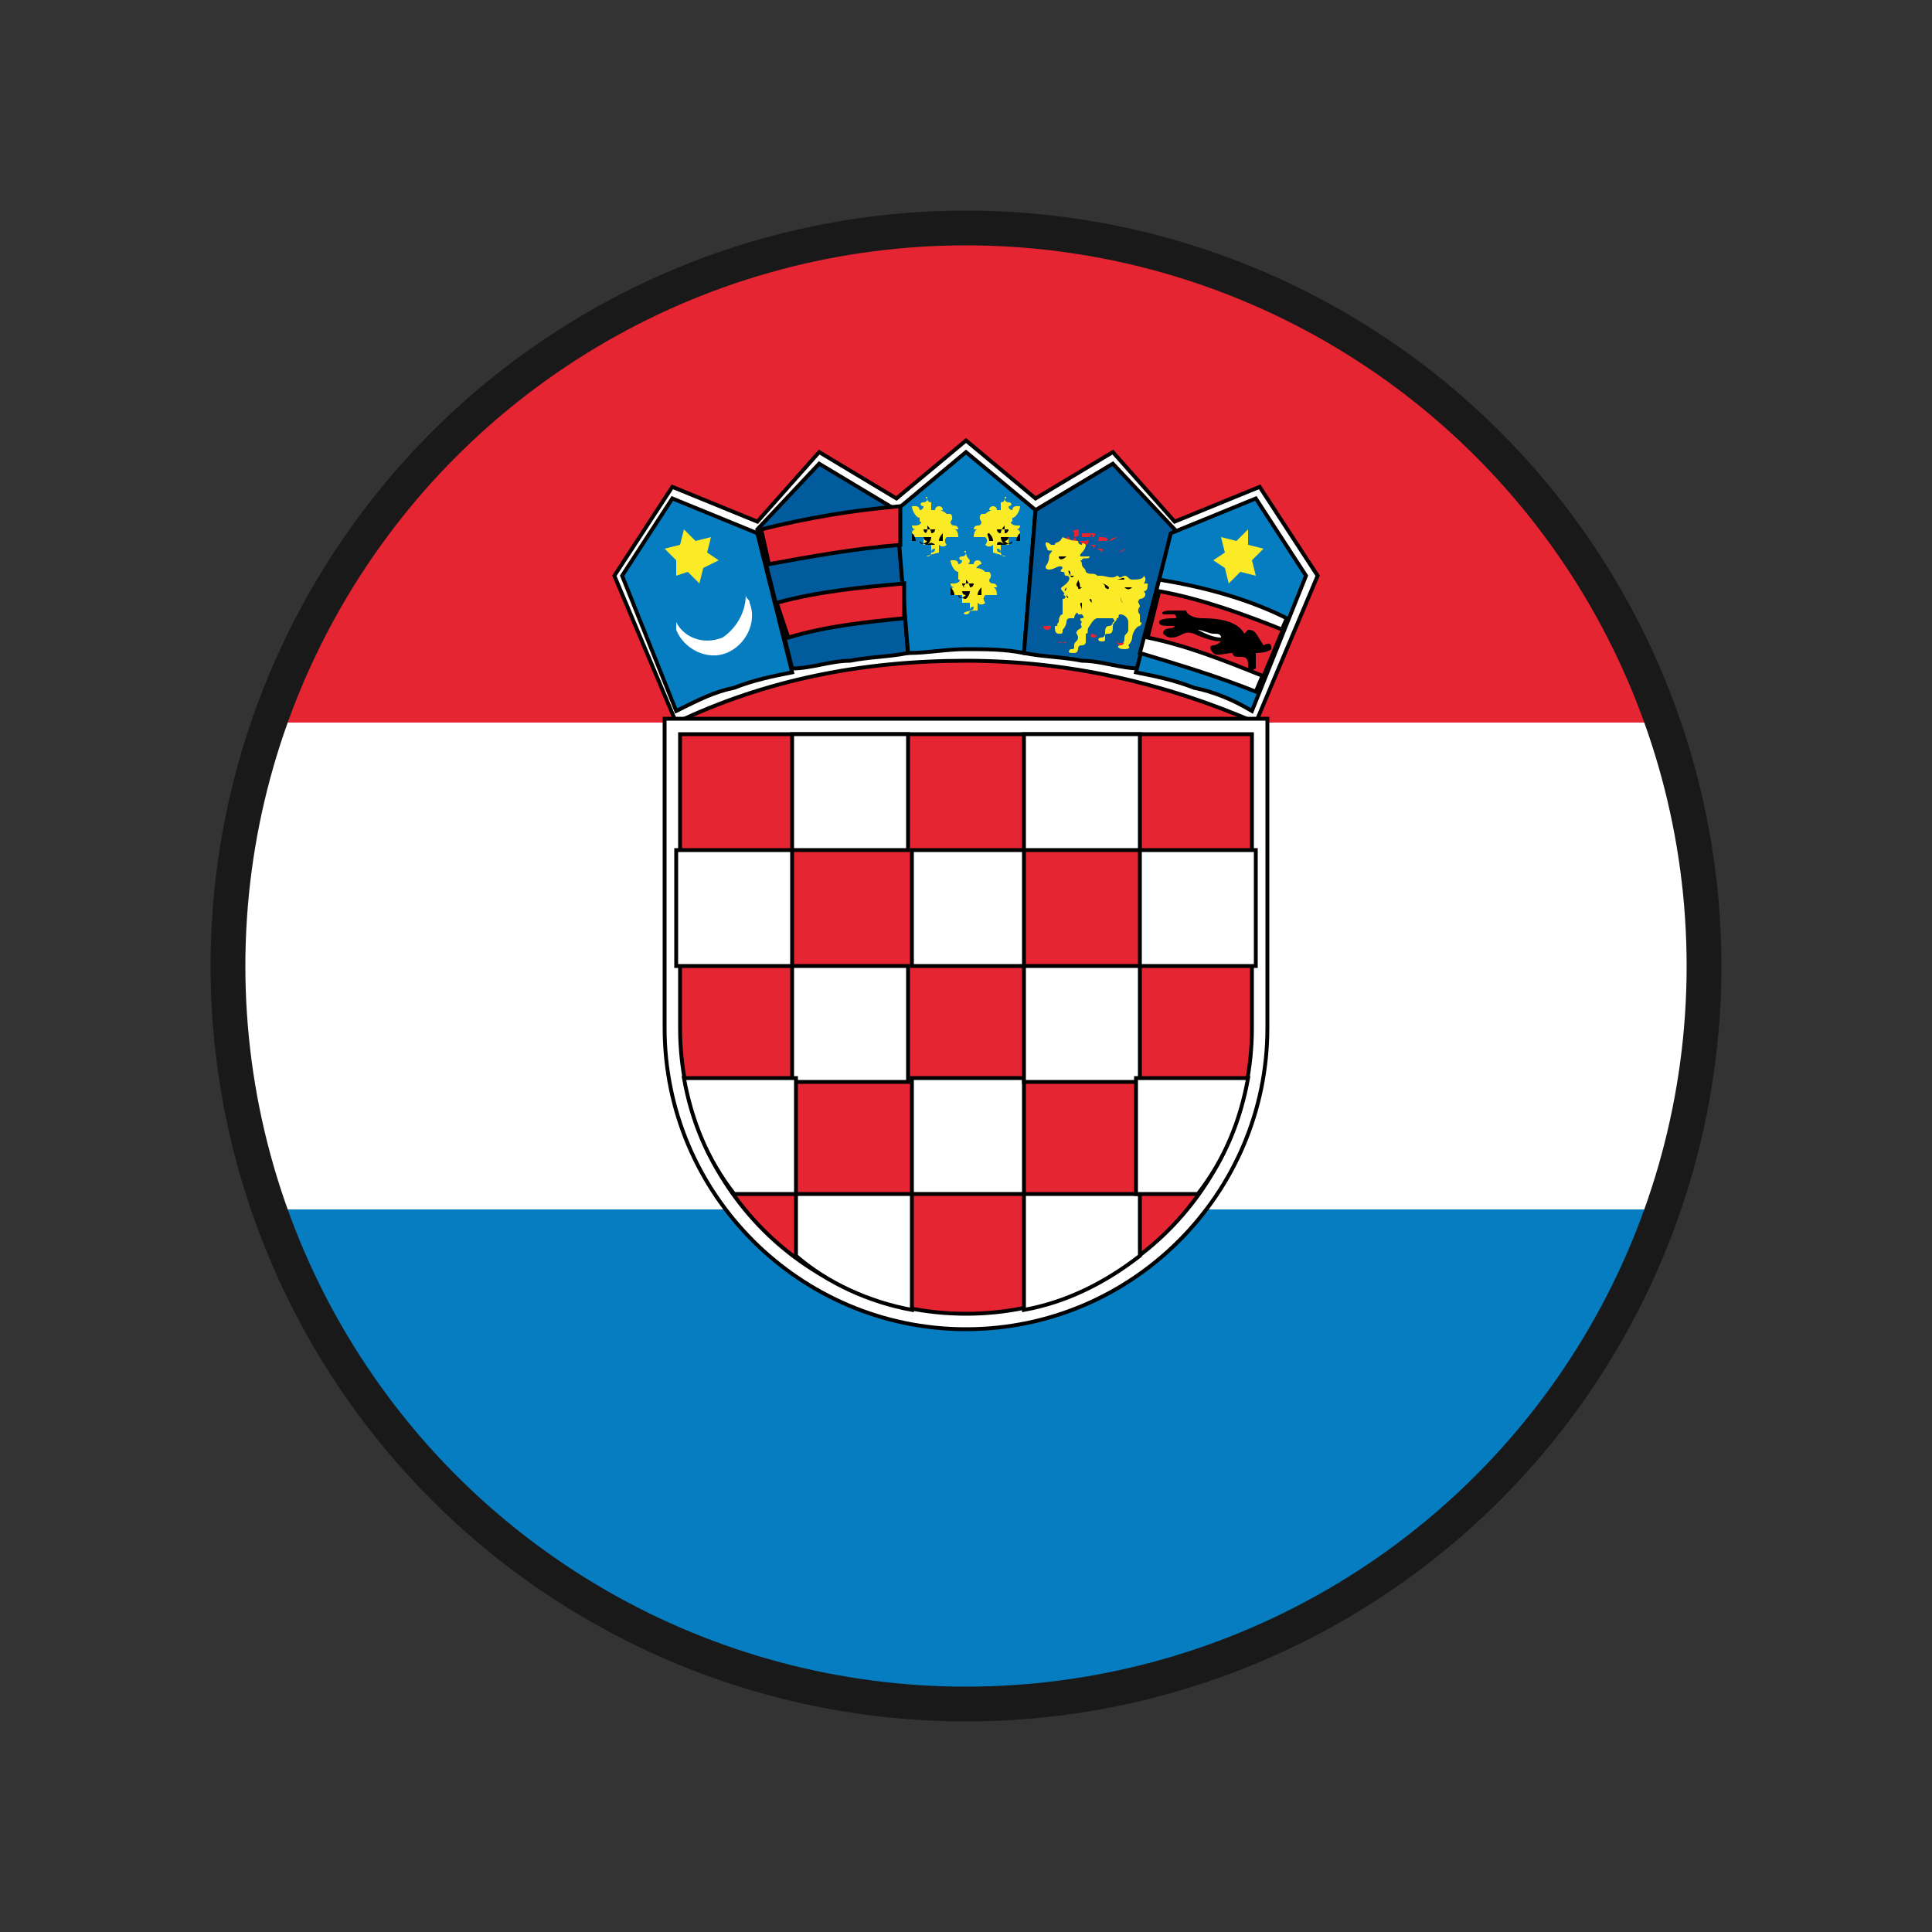 <?xml version="1.0" encoding="UTF-8"?>
<svg id="bulgaria" xmlns="http://www.w3.org/2000/svg" version="1.1" viewBox="0 0 50 50">
  <rect x="0" y="0" width="50" height="50" fill="#333333" stroke="none"/>
  <defs>
    <style>
      .cls-1, .cls-2, .cls-3, .cls-4, .cls-5, .cls-6, .cls-7 {
        stroke: #000;
      }

      .cls-1, .cls-2, .cls-5, .cls-6 {
        stroke-width: .1px;
      }

      .cls-1, .cls-8 {
        fill: #067dc1;
      }

      .cls-9 {
        fill: #000;
      }

      .cls-9, .cls-10, .cls-11, .cls-8, .cls-12, .cls-13 {
        stroke-width: 0px;
      }

      .cls-10, .cls-4, .cls-6 {
        fill: #e62532;
      }

      .cls-2, .cls-12 {
        fill: #015b9c;
      }

      .cls-11 {
        fill-opacity: 0;
        opacity: 0;
      }

      .cls-11, .cls-3, .cls-5, .cls-13 {
        fill: #fff;
      }

      .cls-3 {
        stroke-linejoin: bevel;
      }

      .cls-3, .cls-4, .cls-7 {
        stroke-width: 0px;
      }

      .cls-14 {
        fill: none;
        stroke: #191919;
        stroke-miterlimit: 10;
        stroke-width: .9px;
      }

      .cls-7 {
        fill: #fbea26;
      }
    </style>
  </defs>
  <rect class="cls-11" y="0" width="50" height="50"/>
  <g id="Warstwa_1-2" data-name="Warstwa 1-2">
    <path class="cls-10" d="M6.9,18.7h36.2c-2.7-7.3-9.7-12.5-18.1-12.5s-15.5,5.2-18.1,12.5Z"/>
    <path class="cls-8" d="M43.1,31.3H6.9c2.6,7.3,9.7,12.6,18.1,12.6s15.5-5.3,18.1-12.6Z"/>
    <path class="cls-13" d="M5.8,25c0,2.2.4,4.3,1.1,6.3h36.2c.7-2,1.1-4.1,1.1-6.3s-.4-4.3-1.1-6.3H6.9c-.7,2-1.1,4.1-1.1,6.3Z"/>
    <path class="cls-5" d="M25,17.1c2.7,0,5.2.6,7.5,1.6l1.6-3.8-1.5-2.3-2.2.9-1.6-1.8-2,1.2-1.8-1.5-1.8,1.5-2-1.2-1.6,1.8-2.2-.9-1.5,2.3,1.6,3.8c2.3-1.1,4.8-1.6,7.5-1.6Z"/>
    <path class="cls-5" d="M32.8,18.6v8c0,4.3-3.5,7.8-7.8,7.8s-7.8-3.5-7.8-7.8v-8s15.6,0,15.6,0Z"/>
    <path class="cls-6" d="M32.4,19v7.6c0,4.1-3.3,7.4-7.4,7.4s-7.4-3.3-7.4-7.4v-7.6h14.8Z"/>
    <rect class="cls-5" x="23.6" y="27.9" width="2.9" height="3"/>
    <rect class="cls-5" x="23.6" y="22" width="2.9" height="3"/>
    <rect class="cls-5" x="26.5" y="25" width="3" height="3"/>
    <rect class="cls-5" x="26.5" y="19" width="3" height="3"/>
    <rect class="cls-5" x="29.5" y="22" width="3" height="3"/>
    <rect class="cls-5" x="20.5" y="25" width="3" height="3"/>
    <rect class="cls-5" x="20.5" y="19" width="3" height="3"/>
    <rect class="cls-5" x="17.5" y="22" width="3" height="3"/>
    <path class="cls-5" d="M23.6,33.9v-3h-3v1.6c.8.7,1.9,1.2,3,1.4Z"/>
    <path class="cls-5" d="M17.7,27.9h2.9v3h-1.6c-.7-.9-1.1-1.9-1.3-3Z"/>
    <path class="cls-5" d="M26.5,33.9v-3h3v1.6c-.9.7-1.9,1.2-3,1.4Z"/>
    <path class="cls-5" d="M32.3,27.9h-2.9v3h1.6c.7-.9,1.1-1.9,1.3-3Z"/>
    <path class="cls-2" d="M22,17.1c.5-.1,1-.1,1.5-.2l-.3-3.7-2-1.2-1.6,1.7.9,3.6c.5,0,1-.2,1.5-.2h0Z"/>
    <path class="cls-1" d="M19,17.8c.5-.2,1-.3,1.5-.4l-.9-3.6-2.2-.9-1.3,2,1.4,3.5c.6-.3,1-.5,1.5-.6h0Z"/>
    <path class="cls-1" d="M25,16.8c.5,0,1,0,1.5.1l.3-3.7-1.8-1.5-1.8,1.5.3,3.7c.5,0,1-.1,1.5-.1Z"/>
    <path class="cls-2" d="M28,17.1c-.5-.1-1-.1-1.5-.2l.3-3.7,2-1.2,1.6,1.7-.9,3.6c-.5,0-1-.2-1.5-.2h0Z"/>
    <path class="cls-1" d="M30.9,17.8c-.5-.2-1-.3-1.5-.4l.9-3.6,2.2-.9,1.3,2-1.4,3.5c-.5-.3-1-.5-1.5-.6h0Z"/>
    <path class="cls-5" d="M33.3,16l-.8,1.9c-1-.4-2-.7-3-1l.5-1.9c1.2.2,2.3.5,3.3,1Z"/>
    <path class="cls-6" d="M33.2,16.3c-1-.4-2.1-.8-3.2-1l-.3,1.2c1,.2,2,.6,3,1l.5-1.2h0Z"/>
    <path class="cls-6" d="M20.1,15.6c1.1-.3,2.2-.4,3.3-.5v.9c-1,.1-2,.2-3,.5l-.3-.9h0Z"/>
    <path class="cls-6" d="M23.3,14.1c-1.2.1-2.3.3-3.4.5l-.2-.9c1.2-.3,2.4-.5,3.6-.6,0,0,0,1,0,1Z"/>
    <polygon class="cls-7" points="18.1 15.1 18.2 14.7 18.6 14.5 18.3 14.3 18.4 13.9 18 14 17.7 13.7 17.6 14.1 17.2 14.2 17.5 14.5 17.5 14.9 17.8 14.8 18.1 15.1"/>
    <polygon class="cls-7" points="31.8 15.1 31.7 14.7 31.4 14.5 31.7 14.3 31.6 13.9 32 14 32.3 13.7 32.3 14.1 32.7 14.2 32.4 14.5 32.5 14.9 32.1 14.8 31.8 15.1"/>
    <path class="cls-3" d="M19.3,15.4c0,.1.1.1.1.2.2.5-.1,1.1-.6,1.3s-1.1-.1-1.3-.6v-.2c.2.4.7.6,1.2.4.3-.2.6-.6.6-1.1h0Z"/>
    <path class="cls-7" d="M25,15.9c.1,0,.1-.1.1-.1q0-.1.1-.1s.1,0,.1.1v-.2s.1.1.2,0c0,0-.1-.1,0-.2h.3c0-.2-.1-.2-.1-.2h.1c0-.1-.1-.1-.1-.1q-.1,0-.1-.1s.1-.1,0-.2h-.1c-.1-.1-.2-.1-.3-.1s-.3.1-.3.1h-.1v.2c.1,0,0,.1-.1.1h-.1s0,.1.1.1c0,0-.1,0-.1.1,0,0,.1.1.1,0,0,0-.1.1,0,.1h.2v.2h.2v.2q.1,0,.1-.1s.1,0,.1.1c-.4,0-.4.1-.3.1h0Z"/>
    <path class="cls-7" d="M25,14.8c.1,0,.2.1.2,0,0,0,.1-.2.2-.2h0c0-.1-.1-.1-.1-.1h0s-.1,0-.1.1h-.1c-.1,0,0,0,0-.1h0q-.1-.1-.1-.2h0c0-.1-.1,0,0,0,0,0,0,.1-.1.1s-.1.1,0,.1h0c0,.1-.1.1-.1.1,0-.1-.1-.1-.1-.1h-.1c0,.1.1.3.2.3,0,0,.1,0,.2,0Z"/>
    <path class="cls-7" d="M24,14.4c.1,0,.1-.1.1-.1q0-.1.1-.1s.1,0,.1.1v-.2s.1.1.2,0c0,0-.1-.1,0-.2h.3c0-.2-.1-.2-.1-.2h.1c0-.1-.1-.1-.1-.1q-.1,0-.1-.1s.1-.1,0-.2h-.1c-.1-.1-.2-.1-.3-.1s-.3.1-.3.1h-.1v.2c.1,0,0,.1-.1.1h-.1s0,.1.1.1c0,0-.1,0-.1.1,0,0,.1.1.1,0,0,0-.1.1,0,.1h.2v.2h.2v.2q.1,0,.1-.1s.1,0,.1.1q-.4.1-.3.1h0Z"/>
    <path class="cls-7" d="M24,13.4c.1,0,.2.1.2,0,0,0,.1-.2.2-.2h0c0-.1-.1-.1-.1-.1h0s-.1,0-.1.1h-.1v-.2q-.1,0-.1-.1h0c0-.1-.1,0,0,0,0,0,0,.1-.1.1s-.1.1,0,.1h0c0,.1-.1.1-.1.1,0-.1-.1-.1-.1-.1h-.1c0,.1.1.3.2.3h.2Z"/>
    <path class="cls-7" d="M26,14.4c-.1,0-.1-.1-.1-.1q0-.1-.1-.1s-.1,0-.1.1v-.2s-.1.1-.2,0c0,0,.1-.1,0-.2h-.3c0-.2.1-.2.1-.2h-.1c0-.1.1-.1.1-.1q.1,0,.1-.1s-.1-.1,0-.2h.1c.1-.1.2-.1.3-.1s.2.1.3.1h.1v.2c-.1,0,0,.1.1.1h.1s0,.1-.1.1c0,0,.1,0,.1.1,0,0-.1.1-.1,0,0,0,.1.1,0,.1h-.2v.2h-.2v.2q-.1,0-.1-.1s-.1,0-.1.1c.3.1.4.1.3.1h0Z"/>
    <path class="cls-7" d="M26,13.4c-.1,0-.2.1-.2,0,0,0-.1-.2-.2-.2h0c0-.1.1-.1.1-.1h0s.1,0,.1.1h.1v-.2q.1,0,.1-.1h0c0-.1.1,0,0,0,0,0,0,.1.1.1s.1.1,0,.1h0c0,.1.1.1.1.1,0-.1.1-.1.1-.1h.1c0,.1-.1.3-.2.3h-.2Z"/>
    <path class="cls-9" d="M24.6,15.2s0,.1,0,0q.1.1.1.2h-.1v-.2h0Z"/>
    <path class="cls-9" d="M25,15s0,.1,0,0c.1.1.1.2.1.2.1,0,.1-.1.1-.1h.1s0-.1,0,0c-.1,0-.2,0-.3,0h0c0-.1,0,0,0,0h-.2.1s0,.1.1.1c-.1,0-.1,0,0-.1-.1.1,0,0,0,0Z"/>
    <path class="cls-9" d="M25,15.5h.2s0-.1,0,0h-.2q.1-.1.1-.2t0,0h-.2q0-.1,0,0s0,.1.1.1h0c-.1.1-.2.1-.2,0h0q.1.1.2.1h0Z"/>
    <path class="cls-9" d="M25,15.6q.1,0,0,0t0,0Z"/>
    <path class="cls-9" d="M25,15.7s0,0,0,0c-.1,0-.1,0,0,0Z"/>
    <path class="cls-9" d="M25.4,15.2s0,.1,0,0q-.1.1-.1.2h.1v-.2h0Z"/>
    <path class="cls-9" d="M23.6,13.8h0q.1.1.1.2h-.1v-.2h0Z"/>
    <path class="cls-9" d="M24,13.6s.1,0,0,0c.1.1.1.2.1.2.1,0,.1-.1.1-.1h.1s0-.1,0,0c-.1,0-.2,0-.3,0h0c0-.1,0,0,0,0h-.2c-.1,0,0,0,0,0h.1s0,.1.1.1c-.1,0,0,0,0-.1-.1,0,0,0,0,0Z"/>
    <path class="cls-9" d="M24,14.1h.2s0-.1,0,0q-.1-.1-.2,0t0,0h0q.1-.1.1-.2t0,0h-.2q0-.1,0,0s0,.1.1.1h0c-.1.1-.2.1-.2,0h0q.1.1.2.1h0Z"/>
    <path class="cls-9" d="M24,14.2c.1,0,.1,0,0,0-.1,0-.1,0,0,0Z"/>
    <path class="cls-9" d="M24,14.2q.1,0,0,0t0,0Z"/>
    <path class="cls-9" d="M24.4,13.8h0q-.1.1-.1.2h.1v-.2h0Z"/>
    <path class="cls-9" d="M26.4,13.8h0q-.1.1-.1.2h.1v-.2h0Z"/>
    <path class="cls-9" d="M26,13.6s-.1,0,0,0c-.1.1-.1.2-.1.2-.1,0-.1-.1-.1-.1h-.1s0-.1,0,0c.1,0,.2,0,.3,0h0c0-.1,0,0,0,0h.2c.1,0,0,0,0,0h-.1s0,.1-.1.1c0,0,0,0,0-.1h0Z"/>
    <path class="cls-9" d="M26,14.1h-.2s0-.1,0,0c0-.1.1-.1.2,0q-.1-.1,0,0h0q-.1-.1-.1-.2t0,0h.2q0-.1,0,0s0,.1-.1.1h0c.1.1.2.1.2,0h0c-.1.1-.2.1-.2.1h0Z"/>
    <path class="cls-9" d="M26,14.2c-.1,0-.1,0,0,0,0,0,0,0,0,0Z"/>
    <path class="cls-9" d="M26,14.2q-.1,0,0,0h0Z"/>
    <path class="cls-9" d="M25.6,13.8h0q.1.1.1.2h-.1c0-.1-.1-.2,0-.2h0Z"/>
    <path class="cls-12" d="M27.5,13.9c.5-.5,1.1.1,1.4-.1-.1.2-.3.2-.6.1-.2-.1-.6,0-.7.1.1,0,0,0,0-.1Z"/>
    <path class="cls-12" d="M27.8,14.2c.1-.1.3-.2.6,0,.3.2.6.2.7.1-.2.1-.4,0-.7-.2-.2-.2-.5-.2-.7,0,0,0,.1,0,.1,0h0Z"/>
    <path class="cls-10" d="M27.9,14.1s0,0,0,0c-.2.1-.2,0-.2-.1,0,0,.1,0,.1-.1.1.1.1.2.1.2Z"/>
    <path class="cls-10" d="M28.6,14.3h.2-.2c.1-.1,0,0,0,0h0Z"/>
    <path class="cls-10" d="M28.2,14.1s.1,0,.1.1c0,0,.1-.1,0-.1h-.1c0-.1,0,0,0,0h0Z"/>
    <path class="cls-10" d="M28.1,14.1h-.1s0-.1-.1-.1h.2c.1-.1.1.1,0,.1h0Z"/>
    <path class="cls-10" d="M28.4,14.2s.1,0,.1.1c0,0,.1-.1,0-.1h-.1c.1,0,.1.1,0,0h0Z"/>
    <path class="cls-10" d="M28.8,14.3c.1,0,.2,0,.3-.1,0,.1-.2.1-.3.1q.1,0,0,0h0Z"/>
    <path class="cls-10" d="M28.6,14h-.2s.1-.1,0-.1h.1c.2,0,.2.1.1.1h0Z"/>
    <path class="cls-10" d="M28.2,13.9h.1s.1-.1,0-.1h-.2c.2,0,.2.1.1.1h0Z"/>
    <path class="cls-10" d="M28,13.9h.2s.1-.1,0-.1h-.2c0,0,0,.1,0,.1h0Z"/>
    <path class="cls-10" d="M27.8,13.9h0c.2,0,.1-.2.1-.2q-.1,0-.2.1c.1-.1.1,0,.1,0Z"/>
    <path class="cls-10" d="M28.7,14c.1,0,.2-.1.2-.1,0,0-.1,0-.2.1,0-.1,0,0,0,0Z"/>
    <path class="cls-10" d="M27.7,14h0c-.1.1-.3,0-.2,0h.1c0-.2.1-.1.1,0h0Z"/>
    <path class="cls-7" d="M27.5,13.9c-.1.2-.2.1-.2.2h-.1c-.1-.1-.2-.1-.1.1,0,.1.2,0,.1.1s0,.1-.1.3c-.1.1,0,.2.2.1.2-.1.2,0,.2,0q-.1.1,0,.1c.1,0,0,.1.1.1s.1.1,0,.2c-.1.1-.2.1-.1.2.1.1,0,.1,0,.1.1,0,.1.1,0,.1h0v.4c-.1,0-.1.2-.1.2,0,0-.1.1,0,.1h-.1c0,.1,0,.2.1.2s.1,0,.1-.1h0c.1-.1.1-.2.1-.2q0-.1.1-.1h.1c0-.1.1-.2.1-.1h.1s.1.1,0,.1,0,.1,0,.1c-.1.1.1.1-.1.2-.1.1,0,.1,0,.2s-.1.1-.1.2,0,.1-.1.1c-.1.1,0,.1.1.1s.1-.1.1-.1q0-.1.1-.1t.1-.1h0v-.2c.1,0,0-.1.1-.2,0,0,.1-.2.2-.2h.4s.1.1,0,.1c0,0,0,.1-.1.1s-.1.1-.1.2c0,0,0,.1-.1.1s-.1.1,0,.1.1,0,.1-.1,0-.1.1-.1.1-.1.1-.2.1-.1.1-.2c.1,0,0-.1.1-.1s.2.1.2.2v.2c0,.1-.1.1-.1.2s0,.1-.1.2c-.1,0-.1.1.1.1s.1-.1.1-.1h0c.1-.1.1-.2.1-.2,0-.1.1-.3.2-.3.1-.1,0-.1,0-.1v-.2h0c-.1-.1,0-.2,0-.2h0c0-.1-.1-.1,0-.2.1,0,.2-.1.1-.2.1,0,.1-.1.1-.2h-.1s.1-.1,0-.2c0,.1-.2.1-.3.1s-.1-.1-.2-.1c-.2.1-.1,0-.2,0-.1.1-.3,0-.4,0h-.2.1c-.1-.1-.2,0-.3-.1,0-.1-.1-.1-.1-.2s-.1-.1,0-.1c0-.1.2,0,.2-.1h-.2q-.1,0,0-.1.1-.1.1-.2s-.1-.1-.1,0c0,0-.1,0-.1-.1-.2,0-.4-.1-.4-.1h0Z"/>
    <path class="cls-9" d="M27.7,14.8h0c0,.1,0,.2.1.1h-.1q-.1-.2,0-.1h0Z"/>
    <path class="cls-9" d="M27.9,15c0,.1-.1.1,0,.2,0,.1.1,0,.1,0-.1,0,0,0-.1-.2.1,0,0,0,0,0Z"/>
    <path class="cls-9" d="M27.6,15.2s-.1.1,0,.1c-.1,0,0,0,0-.1h0c.1,0,0,0,0,0Z"/>
    <path class="cls-9" d="M27.4,15.5v.2c0,0,0,0,0,0v-.2c.1,0,0,0,0,0h0Z"/>
    <path class="cls-9" d="M27.6,15.4h0q0,.2,0,0c0,.1.1.1,0,0,.1,0,0,0,0,0h0Z"/>
    <path class="cls-9" d="M28,15.6c-.1,0,0,.1,0,.2h0v-.2h0Z"/>
    <path class="cls-9" d="M28.2,15.5s0,.1.1.1c0,0,.1,0,0,0s0-.1-.1-.1c0,0,0-.1,0,0Z"/>
    <path class="cls-9" d="M28.5,15.4h0c0,.1,0,.2,0,.1h0Z"/>
    <path class="cls-9" d="M28.7,15.5h0c0,.2,0,.1,0,0q0,.1,0,0h0Z"/>
    <path class="cls-9" d="M28.2,15.1c.1,0,.1.1.1.1h0s0-.1-.1-.1h0Z"/>
    <path class="cls-9" d="M28.5,15.1s0-.1,0,0q.1,0,.2.1s0,.1-.1,0c0-.1-.1-.1-.1-.1Z"/>
    <path class="cls-9" d="M29,15.4c0,.1,0,.2.1.2h0q-.1,0-.1-.2h0Z"/>
    <path class="cls-9" d="M29.1,15.2s-.2,0,0,0q.1.1.2,0h-.2Z"/>
    <path class="cls-9" d="M28.9,15c.1,0,.2-.1.2,0h-.2Z"/>
    <path class="cls-9" d="M28.6,15.8h.2-.2Z"/>
    <path class="cls-9" d="M29.1,15.8s.1,0,0,0c0,0,.1,0,0,0,.1,0,.1,0,0,0h0Z"/>
    <path class="cls-9" d="M27.4,14.4h.2c-.1.1-.2.1-.2,0h0s-.1,0,0,0h0Z"/>
    <path class="cls-4" d="M27.2,16.2q0,.1-.1.1t-.1-.1h0c0,0,.2,0,.2,0h0Z"/>
    <path class="cls-4" d="M27.6,16.6s0,.1,0,0c-.2.1-.2,0-.2,0,0,0,.2.1.2,0h0Z"/>
    <path class="cls-4" d="M28.4,16.4s0,.1-.1.1-.1-.1,0-.1c0,0,.1.1.1,0h0Z"/>
    <path class="cls-4" d="M29.1,16.6s0,.1-.1.1-.1-.1-.1-.1c-.1,0,.2.1.2,0h0Z"/>
    <path class="cls-9" d="M32.2,16.4c-.2-.4-.9-.4-1.1-.4s-.4-.1-.4-.2h-.4s-.3,0-.2.1c0,0,.1,0,.1,0h.2s.1.1,0,.1-.4,0-.4.1.1.1.4.1c0,.1-.3,0-.3.2,0,0,.1.1.2.1.3,0,.3-.2.6-.1.2.1.5.2.7.2,0,0-.1.1-.2.1s-.1.1,0,.2.3,0,.5,0c0,.1.1.1.2.1s.2,0,.2.2,0,.2.2.1c0-.1,0-.3,0-.4,0,0,.3,0,.4-.1,0-.1,0-.2-.2-.1-.2-.3-.2-.4-.4-.4h0Z"/>
    <path class="cls-13" d="M31,16.3c.2.1.4.2.6.2,0-.1-.1-.1-.2-.1s-.3-.1-.4-.1h0Z"/>
  </g>
  <circle class="cls-14" cx="25" cy="25" r="19.1"/>
</svg>